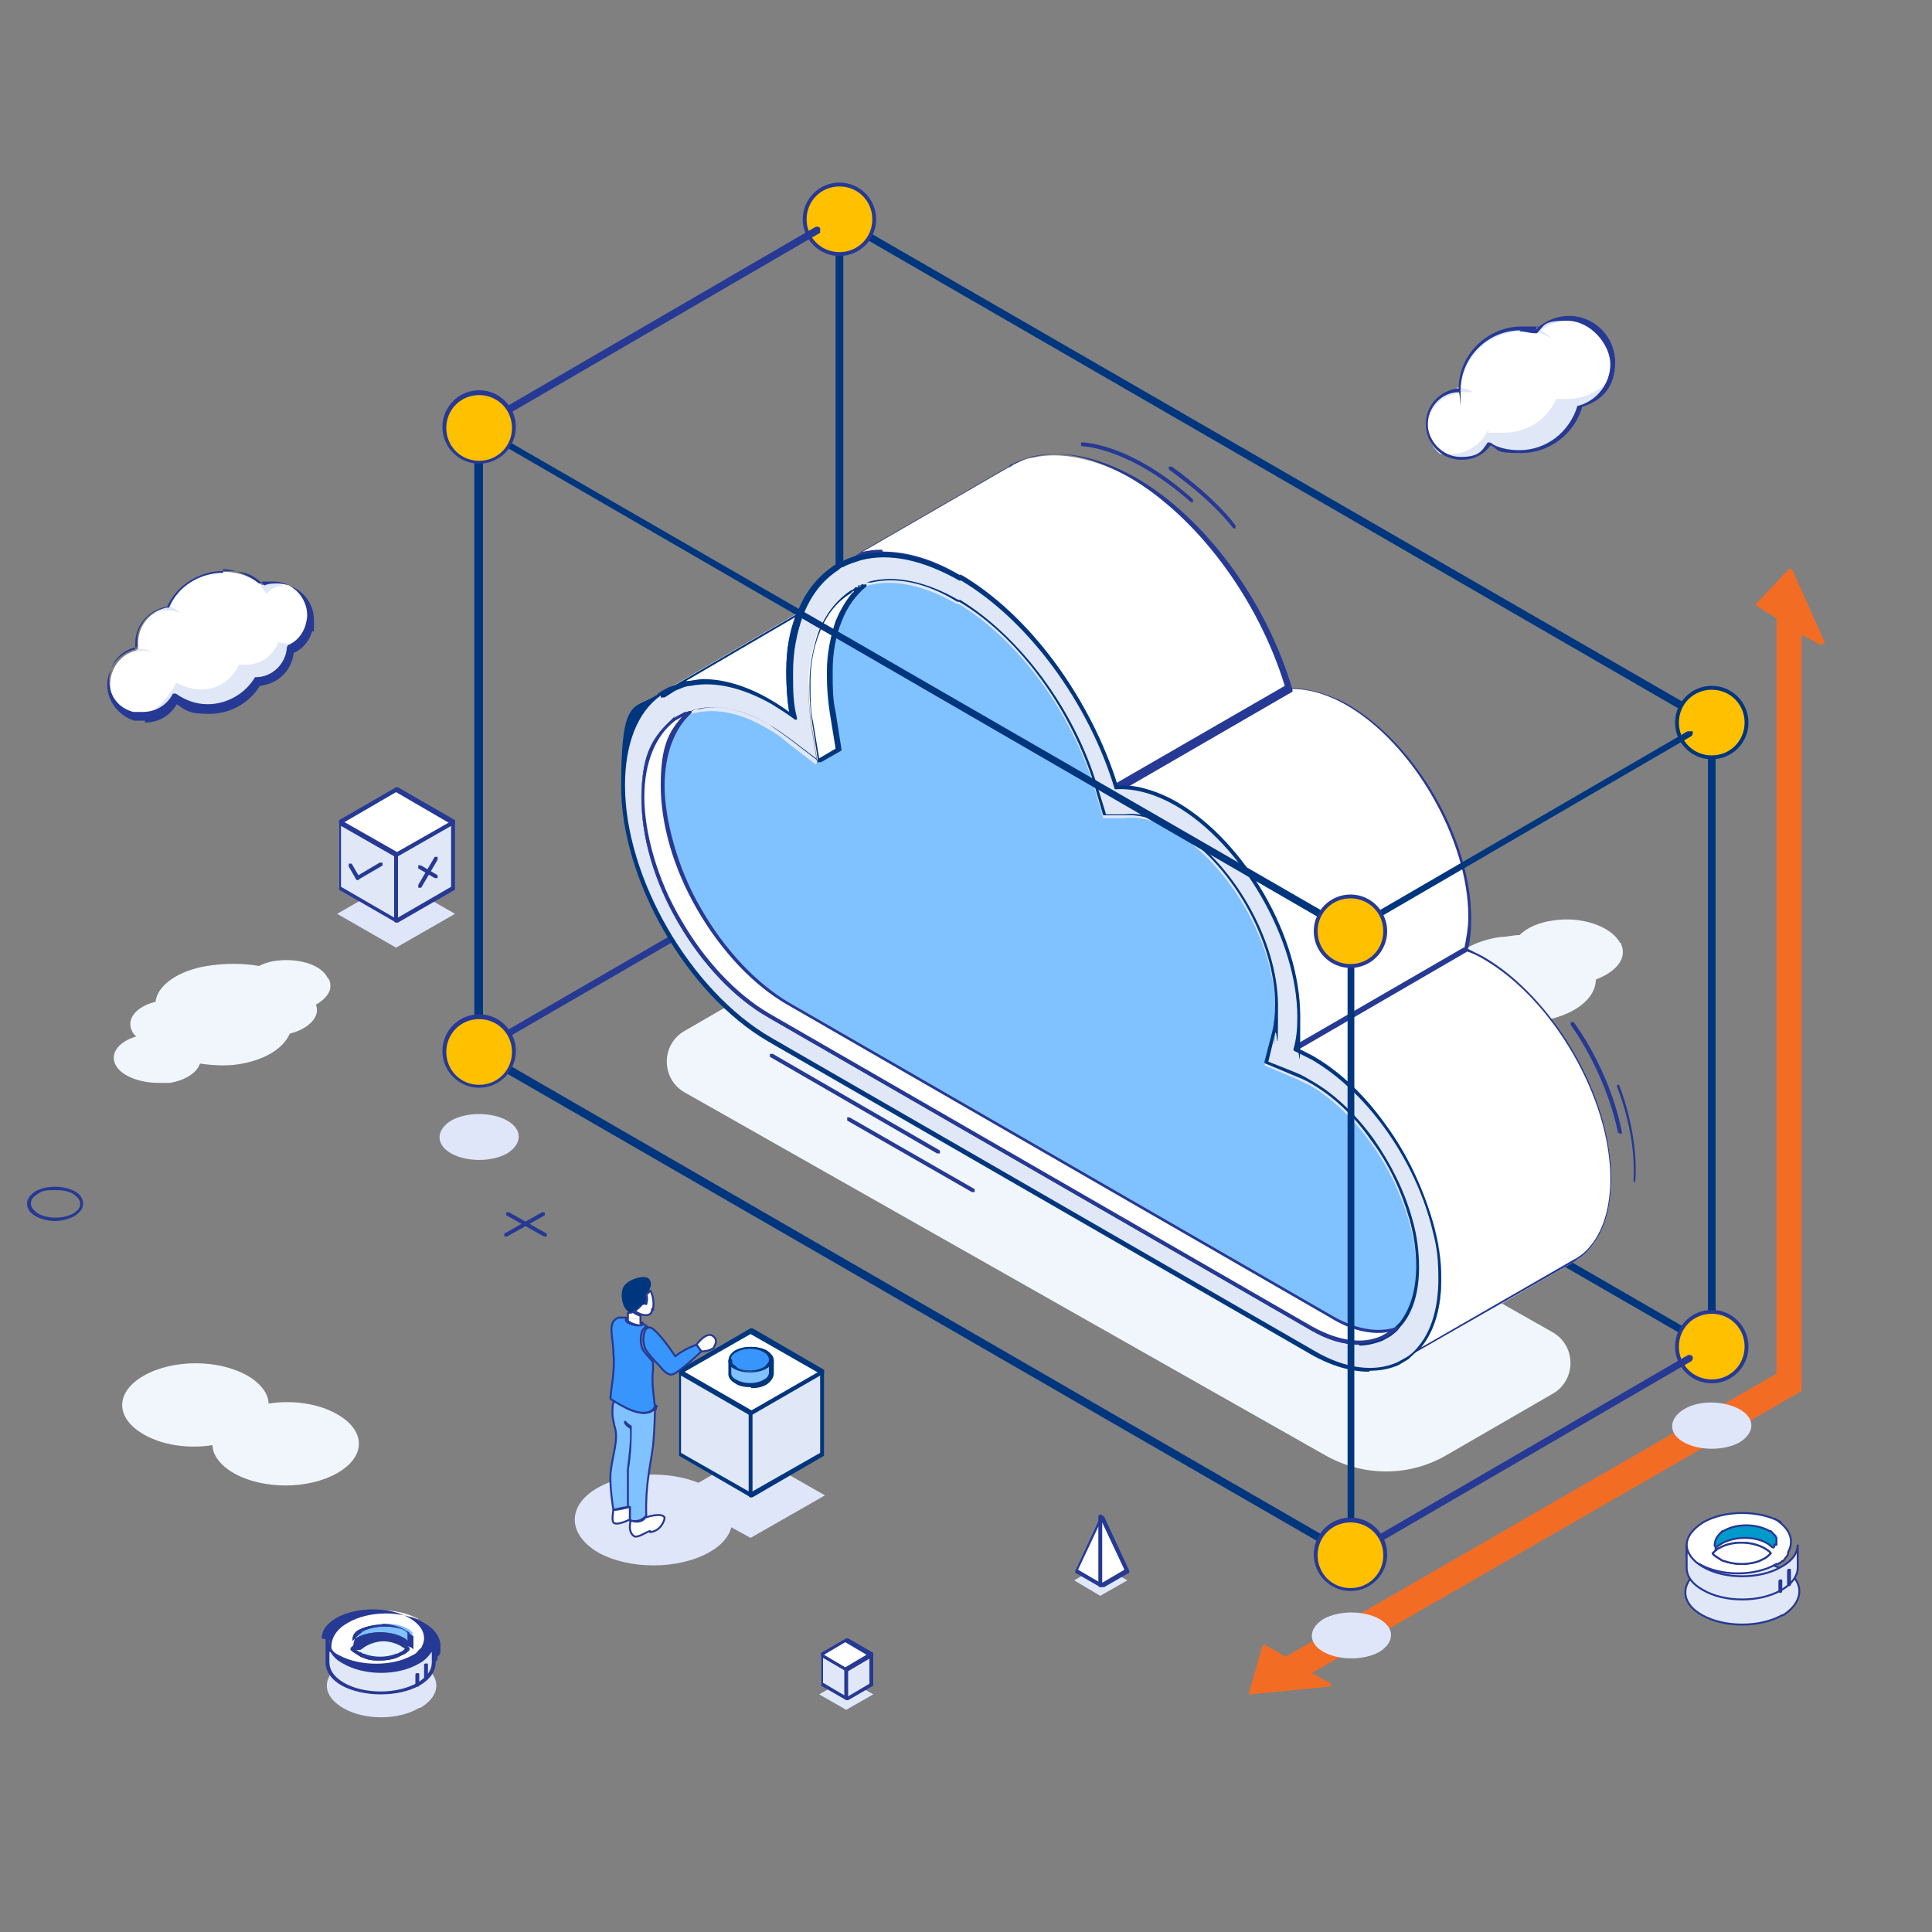 <?xml version="1.0" encoding="UTF-8"?>
<svg id="Layer_1" xmlns="http://www.w3.org/2000/svg" version="1.1" xmlns:xlink="http://www.w3.org/1999/xlink" viewBox="0 0 200 200">
  <rect x="0" y="0" width="200" height="200" fill="#808080" stroke="none"/>
  <!-- Generator: Adobe Illustrator 29.4.0, SVG Export Plug-In . SVG Version: 2.1.0 Build 152)  -->
  <defs>
    <style>
      .st0 {
        fill: #263994;
      }

      .st1, .st2 {
        fill: #80c1ff;
      }

      .st3 {
        fill: #00367e;
      }

      .st4, .st5, .st6, .st7, .st8, .st2, .st9 {
        stroke: #263994;
        stroke-width: .2px;
      }

      .st4, .st10, .st8 {
        fill: #fff;
      }

      .st4, .st6, .st2, .st9 {
        stroke-linecap: round;
        stroke-linejoin: round;
      }

      .st11, .st12, .st13, .st14 {
        isolation: isolate;
      }

      .st11, .st12, .st14 {
        mix-blend-mode: multiply;
      }

      .st11, .st15, .st7 {
        fill: #e0e7f7;
      }

      .st5 {
        fill: #0099cb;
      }

      .st5, .st7, .st8 {
        stroke-miterlimit: 10;
      }

      .st12 {
        fill: #f0f6fc;
      }

      .st16, .st9 {
        fill: none;
      }

      .st17 {
        fill: #e6f2ff;
      }

      .st18 {
        clip-path: url(#clippath-1);
      }

      .st6, .st19 {
        fill: #3795fc;
      }

      .st20 {
        fill: #f36c24;
      }

      .st21 {
        clip-path: url(#clippath-2);
      }

      .st22 {
        fill: #ffc000;
      }

      .st14 {
        fill: #e0e6f9;
      }

      .st23 {
        clip-path: url(#clippath);
      }
    </style>
    <clipPath id="clippath">
      <path class="st16" d="M66.5,136.9v.2c0,.3-1.4-.1-1.5-.4v-.3c0-.2,0-.3,0-.5.2,0,.4,0,.5-.1,0,0,.4.3.8.4v.8h0Z"/>
    </clipPath>
    <clipPath id="clippath-1">
      <path class="st16" d="M67.5,135.5c0,.7-.6.7-1,.6-.4-.1-.8-.4-.8-.4,0,0,.3-.2.4-.3.2-.2.3-.3.4-.4.2-.1.4,0,.4,0,0,0,.2-.6,0-1,0,0,.2-.1.4-.4,0,0,.5.6.3,2h-.1Z"/>
    </clipPath>
    <clipPath id="clippath-2">
      <path class="st16" d="M73.9,139.5c-.4.4-1.3.4-1.3.4l-.5-.7s1-1.4,1.7-.9,0,1.2.1,1.2Z"/>
    </clipPath>
  </defs>
  <g class="st13">
    <g id="Layer_3">
      <path class="st20" d="M188.9,66.5l-3.4-7.6h-.1c0,0-.1,0-.2,0l-3.4,3.6v.2h0c0,0,2.1,1.3,2.1,1.3v78.2l-50.8,29.3-2.1-1.2h-.3c0,.1-1.4,4.9-1.4,4.9v.2h.1c.1,0,0,0,0,0l8.2-.8s.1,0,.2-.1v-.2l-2-1.1,50.7-29.2v-.2h0v-78.1l2,1.1h.1v-.2h.3Z"/>
      <path class="st14" d="M52.5,119.4c-1.6.9-4.2.9-5.8,0s-1.6-2.4,0-3.4c1.6-.9,4.2-.9,5.8,0s1.6,2.4,0,3.4Z"/>
      <path class="st14" d="M142.8,171c-1.6.9-4.2.9-5.8,0s-1.6-2.4,0-3.4c1.6-.9,4.2-.9,5.8,0s1.6,2.4,0,3.4Z"/>
      <path class="st14" d="M180.1,149.3c-1.6.9-4.2.9-5.8,0s-1.6-2.4,0-3.4,4.2-.9,5.8,0,1.6,2.4,0,3.4Z"/>
      <path class="st12" d="M137.1,150.6l-66.2-37.5c-2.5-1.4-2.5-5,0-6.4l10.9-6.3c3.9-2.3,8.7-2.3,12.7,0l66.2,37.5c2.5,1.4,2.5,5,0,6.4l-10.9,6.3c-3.9,2.3-8.7,2.3-12.7,0h0Z"/>
      <path class="st3" d="M177.2,139.8h-.2l-90.3-52.1c0,0-.2-.2-.2-.3V22.7c0-.1,0-.3.2-.3h.4l90.3,52.1c.1,0,.2.2.2.3v64.6c0,.1,0,.3-.2.3h-.2ZM87.3,87.1l89.5,51.7v-63.7L87.3,23.4v63.7Z"/>
      <g>
        <circle class="st22" cx="86.9" cy="22.7" r="3.6"/>
        <path class="st0" d="M86.9,26.5c-2.1,0-3.8-1.7-3.8-3.8s1.7-3.8,3.8-3.8,3.8,1.7,3.8,3.8-1.7,3.8-3.8,3.8ZM86.9,19.3c-1.9,0-3.4,1.5-3.4,3.4s1.5,3.4,3.4,3.4,3.4-1.5,3.4-3.4-1.5-3.4-3.4-3.4Z"/>
      </g>
      <path class="st0" d="M49.6,109.2c0,0-.3,0-.3-.2,0-.2,0-.4,0-.5l37.3-21.6c.2,0,.4,0,.5,0,0,.2,0,.4,0,.5l-37.3,21.6h-.2Z"/>
      <path class="st12" d="M34,101.3c.2.3.2.6.2.8,0,.7-.6,1.4-1.5,1.9.5,1.2-.7,2.5-2.7,3-.6,1.4-2.3,2.6-4.9,3.1-1.5.3-3,.2-4.4,0-.3.9-1.4,1.7-3.1,2-.4,0-.8,0-1.2,0-1.9,0-3.8-.7-4.4-1.8-.7-1.2.3-2.5,2.1-3-.2-.2-.3-.3-.4-.5-.7-1.3.4-2.6,2.4-3.1.2-1.7,2.3-3.2,5.3-3.7,1.9-.3,3.8-.3,5.4,0,.4-.2.9-.4,1.5-.5,2.4-.4,4.9.3,5.6,1.7h0Z"/>
      <g>
        <path class="st10" d="M32.3,64c0-2-1.6-3.6-3.6-3.6s-.9,0-1.4.3c-1.1-.9-2.5-1.5-4.1-1.5-2.6,0-4.8,1.5-5.7,3.7-1.8.2-3.2,1.8-3.2,3.6s0,.5,0,.8c-1.7.3-2.9,1.8-2.9,3.6s1.6,3.6,3.6,3.6,2.6-.8,3.2-2c1,.7,2.1,1.1,3.4,1.1,2.2,0,4.1-1.2,5.1-2.9,1.8,0,3.2-1.5,3.4-3.3,1.3-.6,2.1-1.8,2.1-3.3h0Z"/>
        <path class="st15" d="M13.9,67.5s.9-.3,1.9,0c0,0-.7-.4-1.6-.3,0,0-.3.4-.3.4Z"/>
        <path class="st15" d="M16.2,63.4c.6-.3,2-.3,2.6.2,0,0-.4-.5-1.3-.9,0,0-1.3.7-1.3.7Z"/>
        <path class="st15" d="M27,60.7c.2.2.4.5.6.8.4-.6,1.1-.9,1.7-.8-.2-.2-.5-.3-.8-.3s-.6,0-.8,0c-.2,0-.4.2-.7.2Z"/>
        <path class="st15" d="M32.1,65.2c-.3,1-1,1.7-1.9,2.1-.2,1.8-1.6,3.2-3.4,3.3-1,1.7-2.9,2.9-5.1,2.9s-2.5-.4-3.4-1.1c-.6,1.2-1.8,2-3.2,2s-.7,0-1,0c.7-.3,1.4-.6,2.2-1.2,1-.9,1.6-1.8,1.9-2.5.2,0,2.3,1.3,4.4.3,1.3-.6,2-1.8,2.1-2.2.3,0,1.6.2,2.8-.6.8-.6,1.2-1.4,1.3-1.7.3,0,1.1.3,2,0,.8-.3,1.3-.9,1.4-1.2h0Z"/>
        <path class="st0" d="M15,74.6c-.4,0-.7,0-1.1,0-1.6-.5-2.8-2-2.8-3.7s1.2-3.3,2.9-3.7v-.6c0-1.9,1.4-3.5,3.3-3.8,1-2.2,3.3-3.7,5.9-3.7s3,.5,4.2,1.5c.4-.2.9-.2,1.3-.2,2.1,0,3.8,1.7,3.8,3.8s0,.8-.2,1.2c-.3,1-1,1.8-1.9,2.2-.2,1.8-1.6,3.2-3.5,3.4-1.1,1.8-3.1,2.9-5.2,2.9s-2.4-.3-3.4-1c-.7,1.2-1.9,1.9-3.3,1.9h0ZM23.1,59.3c-2.4,0-4.7,1.4-5.6,3.6,0,0,0,0-.2,0-1.7.2-3.1,1.7-3.1,3.4s0,.5,0,.7h0q0,0-.1,0c-1.6.3-2.8,1.7-2.8,3.4s1,2.9,2.5,3.3c.3,0,.6,0,1,0,1.3,0,2.5-.7,3.1-1.9h.3c1,.7,2.1,1.1,3.3,1.1,2,0,3.9-1.1,4.9-2.8h.1c1.7,0,3.1-1.4,3.2-3.1,0,0,0,0,.1-.2.9-.4,1.5-1.1,1.8-2,.1-.4.2-.7.2-1.1,0-1.9-1.6-3.5-3.5-3.5s-.9,0-1.3.2h-.2c-1.1-.9-2.5-1.5-4-1.5h.3Z"/>
      </g>
      <g>
        <path class="st14" d="M43.4,176.8c-2.2,1.3-5.7,1.3-7.9,0-1.7-1-2.1-2.4-1.2-3.6.3-.4.7-.7,1.2-1h.2c.6-.3,1.3-.6,2.1-.7,1,.4,2.4.4,3.4,0,.8.1,1.5.4,2.1.7h.2c.3.1.5.3.7.5s.4.3.5.5c.9,1.2.5,2.6-1.2,3.6h0Z"/>
        <g>
          <path class="st10" d="M43.3,167.6c-2.1-1.2-5.6-1.2-7.7,0-1.1.6-1.6,1.4-1.6,2.2h0v.2h0v.2h0v.2h0v.2c.2.3.5.6.9.9,0,0,0,0,.2.1h0c2.1,1.2,5.5,1.2,7.6,0h0s0,0,.2-.1c0,0,.2-.1.3-.2h0c.2-.3.4-.5.5-.7h0c.2-.4.3-.8.3-1.1h0c0-.8-.5-1.6-1.6-2.2l.8.3ZM37.7,171.4c-.2,0-.4-.2-.6-.3-.3-.1-.5-.3-.6-.5.2-.2.4-.3.6-.5,1.2-.7,3.3-.7,4.5,0,.3.1.5.3.6.5,0,.2-.4.3-.6.5-.2,0-.4.2-.6.3-1,.4-2.4.4-3.4,0h0Z"/>
          <path class="st0" d="M39.4,173.2c-1.4,0-2.8-.3-3.9-.9h0s0,0-.2-.1c-.4-.3-.7-.6-1-.9h0v-.4h0v-.2h0v-.2h0c0-1,.6-1.9,1.7-2.5,2.2-1.3,5.7-1.3,7.9,0h0c1.1.6,1.7,1.5,1.7,2.4s0,.8-.3,1.1c0,0,0,.1,0,.2,0,.2-.3.4-.5.6h0c0,.1-.2.3-.3.3,0,0,0,0-.2.1h0c-1.1.6-2.5.9-3.9.9l-.8-.4ZM34.1,169.8h0v.2h0v.3h0v.2c.2.3.5.6.9.8,0,0,0,0,.2.1h0c2.1,1.1,5.4,1.1,7.4,0h0s0,0,.2-.1c0,0,.2-.1.3-.2h0c.2-.2.3-.4.5-.5h0c.2-.4.3-.7.3-1,0-.8-.5-1.5-1.5-2.1h0c-2.1-1.2-5.5-1.2-7.6,0-1,.6-1.5,1.3-1.5,2.1h0l.8.2ZM39.4,171.9c-.6,0-1.2,0-1.8-.3h0c-.2,0-.4-.2-.6-.3-.3-.2-.5-.3-.7-.5v-.2c.2-.2.4-.4.7-.5,1.3-.7,3.4-.7,4.7,0,.3.2.5.3.7.5v.2c-.2.2-.4.4-.7.5-.2.1-.4.2-.6.3-.5.2-1.2.3-1.8.3h0ZM37.8,171.2c1,.4,2.3.4,3.3,0,.2,0,.4-.2.5-.2.2-.1.3-.2.4-.3,0-.1-.3-.2-.4-.3-1.2-.7-3.1-.7-4.3,0-.2,0-.3.2-.4.3,0,.1.3.2.4.3.2,0,.3.2.5.2h0Z"/>
        </g>
        <g>
          <path class="st15" d="M44.9,169.8c0,.8-.5,1.6-1.6,2.2-2.1,1.2-5.6,1.2-7.7,0-1.1-.6-1.6-1.4-1.6-2.2h0v2.3c0,.8.5,1.6,1.6,2.2,2.1,1.2,5.6,1.2,7.7,0,1.1-.6,1.6-1.4,1.6-2.2v-2.3h0Z"/>
          <path class="st0" d="M39.4,175.4c-1.4,0-2.9-.3-4-.9-1.1-.6-1.7-1.5-1.7-2.4v-2.3c0-.1,0-.2.2-.2s.2,0,.2.2c0,.8.5,1.5,1.5,2.1,2.1,1.2,5.5,1.2,7.6,0,1-.6,1.5-1.3,1.5-2.1s0-.2.2-.2.2,0,.2.2v2.3c0,.9-.6,1.8-1.7,2.4-1.1.6-2.5.9-4,.9ZM34.1,171v1.1c0,.8.5,1.5,1.5,2.1,2.1,1.2,5.5,1.2,7.6,0,1-.6,1.5-1.3,1.5-2.1v-1.1c-.3.4-.7.9-1.3,1.2-2.2,1.3-5.7,1.3-7.9,0-.6-.3-1-.7-1.3-1.2h0Z"/>
        </g>
        <path class="st0" d="M44.1,173.9c0,0-.2,0-.2-.2v-1.3c0-.1,0-.2.2-.2s.2,0,.2.2v1.3c0,.1,0,.2-.2.2Z"/>
        <path class="st0" d="M43.2,174.6c0,0-.2,0-.2-.2v-1c0-.1,0-.2.2-.2s.2,0,.2.2v1c0,.1,0,.2-.2.2Z"/>
        <g>
          <g>
            <path class="st1" d="M42.6,169.8h0v.3h0c-.2,0-.4-.2-.6-.4-1.3-.7-3.3-.7-4.5,0-.3.1-.5.3-.6.5h0v-.3h0c0-.5.2-.9.6-1.2,0,0,0,0,.2-.1h0c1.2-.7,3.3-.7,4.5,0h0s0,0,.2.1c0,0,.2.2.3.3,0,0,0,.1,0,.2v.6h-.4Z"/>
            <path class="st0" d="M36.6,170.8h0c0-.1,0-.2,0-.3h0v-.2h0c0-.4.2-.9.7-1.2,0,0,0-.1.2-.2h0c1.3-.7,3.4-.7,4.7,0h0s.2.1.2.2c0,.1.3.2.4.3,0,0,0,.1,0,.2,0,0,0,.1,0,.2,0,.2,0,.3,0,.5s0,0,0,0h0v.2h0s0,.1,0,.2h0q0,.1,0,.1h0c0-.2-.3-.3-.6-.4-1.2-.7-3.1-.7-4.3,0-.2.1-.4.3-.6.4h-.7ZM39.4,168.2c-.8,0-1.6.2-2.2.5h0s0,0-.2.1c-.4.3-.5.6-.5.9h0v.2c0-.1.3-.3.5-.4,1.3-.7,3.4-.7,4.7,0,.2.1.4.2.5.4h0v-.2h0v-.6h0c0-.2-.2-.3-.3-.4,0,0,0,0-.2-.1h0c-.6-.3-1.4-.5-2.2-.5h.2Z"/>
          </g>
          <g>
            <path class="st17" d="M42.3,170.7c0,.2-.4.3-.6.5-.2,0-.4.2-.6.3-1,.4-2.4.4-3.4,0-.2,0-.4-.2-.6-.3-.3-.1-.5-.3-.6-.5.2-.2.4-.3.6-.5,1.2-.7,3.3-.7,4.5,0,.3.1.5.3.6.5h0Z"/>
            <path class="st0" d="M39.4,171.9c-.6,0-1.2,0-1.8-.3-.2,0-.4-.2-.6-.3-.3-.2-.5-.3-.7-.5v-.2c.2-.2.4-.4.7-.5,1.3-.7,3.4-.7,4.7,0,.3.2.5.3.7.5v.2c-.2.2-.4.4-.7.5-.2.1-.4.2-.6.3-.5.2-1.2.3-1.8.3h0ZM36.8,170.7c0,.1.3.2.4.3.2,0,.3.2.5.2,1,.4,2.3.4,3.3,0,.2,0,.4-.2.5-.2.2-.1.3-.2.4-.3,0-.1-.3-.2-.4-.3-1.2-.7-3.1-.7-4.3,0-.2,0-.3.2-.4.3Z"/>
          </g>
          <path class="st0" d="M36.6,170.8h0c0-.1,0-.2,0-.3h0v-.2h0c0-.4.2-.9.7-1.2,0,0,.2-.1.2-.2h0c1.3-.7,3.4-.7,4.7,0h0s.2.1.2.2c0,.1.3.2.4.3,0,0,0,.1,0,.2v.2c0,.2,0,.3,0,.5s0,0,0,0h0v.2h0s0,.1,0,.2h0q0,.1,0,.1h0c0-.2-.3-.3-.6-.4-1.2-.7-3.1-.7-4.3,0-.2.1-.4.3-.6.4h-.6ZM39.4,168.2c-.8,0-1.6.2-2.2.5h0s0,0-.2.1c-.4.3-.5.6-.5.9h0v.2c0-.1.3-.3.5-.4,1.3-.7,3.4-.7,4.7,0,.2.1.4.2.5.4h0v-.2h0v-.4h0q0-.1,0-.2c0-.1-.2-.2-.3-.3,0,0,0,0-.2-.1h0c-.6-.3-1.4-.5-2.2-.5h.2Z"/>
        </g>
      </g>
      <path class="st12" d="M34.9,146.4c-1.9-1.1-4.6-1.5-7.1-1.1,0-1-.8-2.1-2.2-2.9-3-1.7-7.7-1.7-10.7,0-3,1.7-3,4.4,0,6.1,1.9,1.1,4.6,1.5,7.1,1.1,0,1,.8,2.1,2.2,2.9,3,1.7,7.7,1.7,10.7,0s3-4.4,0-6.1Z"/>
      <g>
        <polygon class="st14" points="41 98.1 34.9 94.6 41 91.1 47.1 94.6 41 98.1"/>
        <g>
          <polygon class="st10" points="41 88.5 35.1 85.2 41 81.8 46.9 85.2 41 88.5"/>
          <path class="st0" d="M41,88.7h0l-5.9-3.4v-.4l5.9-3.4h.2l5.9,3.4v.4l-5.9,3.4h-.2ZM35.5,85.2l5.5,3.2,5.5-3.2-5.5-3.2-5.5,3.2Z"/>
        </g>
        <g>
          <polygon class="st15" points="41 88.5 35.1 85.2 35.1 91.9 41 95.3 46.9 91.9 46.9 85.2 41 88.5"/>
          <path class="st0" d="M41,95.5h0l-5.9-3.4v-7.2h.2l5.8,3.3,5.8-3.3h.2v7.2l-5.9,3.4h-.2ZM35.3,91.8l5.7,3.3,5.7-3.3v-6.3l-5.6,3.2h-.2l-5.6-3.2s0,6.3,0,6.3Z"/>
        </g>
        <path class="st0" d="M37.1,91.1h-.2l-.8-1.4v-.3h.3l.7,1.2,2.2-1.3h.3v.3l-2.4,1.4h0Z"/>
        <g>
          <path class="st0" d="M45,90.9h0l-1.7-1s0-.2,0-.3.2,0,.3,0l1.7,1s0,.2,0,.3h-.3Z"/>
          <path class="st0" d="M43.3,91.9h0s0-.2,0-.3l1.7-2.9s.2,0,.3,0c0,0,0,.2,0,.3l-1.7,2.9h-.3Z"/>
        </g>
        <path class="st0" d="M41,95.5c0,0-.2,0-.2-.2v-6.8c0,0,0-.2.2-.2s.2,0,.2.2v6.8c0,0,0,.2-.2.2Z"/>
      </g>
      <g>
        <path class="st14" d="M85.4,154.8l-7.7-4.4-5.4,3.1c-3.2-1.3-7.6-1.1-10.4.5-3.2,1.8-3.2,4.8,0,6.7,3.2,1.8,8.3,1.8,11.5,0,1.3-.7,2.1-1.7,2.3-2.6l2,1.1,7.7-4.4h0Z"/>
        <g>
          <g>
            <polygon class="st10" points="77.7 146.3 70.4 142.1 77.7 137.8 85.1 142.1 77.7 146.3"/>
            <path class="st3" d="M77.7,146.5h0l-7.4-4.3v-.4l7.4-4.3h.2l7.4,4.3v.4l-7.4,4.3h-.2ZM70.7,142.1l7,4,7-4-7-4-7,4Z"/>
          </g>
          <g>
            <polygon class="st15" points="77.7 146.3 70.4 142.1 70.4 150.5 77.7 154.8 85.1 150.5 85.1 142.1 77.7 146.3"/>
            <path class="st3" d="M77.7,155h0l-7.4-4.3v-8.9h.2l7.3,4.2,7.3-4.2h.2v8.9l-7.4,4.3h-.2ZM70.5,150.4l7.2,4.1,7.2-4.1v-8l-7.1,4.1h-.2l-7.1-4.1v8Z"/>
          </g>
          <g>
            <g>
              <path class="st19" d="M76.2,141.6c0,0-.2-.1-.3-.2-.2-.2-.3-.4-.4-.6h0c0-.4.2-.7.6-1,.9-.5,2.2-.5,3.1,0,.4.2.6.5.6.8h0c0,.4,0,.6-.4.8,0,0-.2.1-.3.2-.9.5-2.2.5-3.1,0h.2Z"/>
              <path class="st3" d="M77.7,142.2c-.6,0-1.2-.1-1.6-.4h0c0,0-.2-.1-.3-.2-.3-.2-.4-.5-.4-.7h0c0-.4.2-.8.7-1.1.9-.5,2.4-.5,3.3,0,.4.3.7.6.7,1v.2h0c0,.3-.2.5-.4.7,0,0-.2.1-.3.2-.5.3-1,.4-1.6.4h0ZM75.7,140.8c0,.2,0,.3.3.5,0,0,.2.1.2.2h0c.8.5,2.1.5,2.9,0,0,0,.2-.1.2-.2.2-.2.3-.3.3-.5h0c0-.4-.2-.6-.5-.8-.8-.5-2.1-.5-2.9,0-.4.2-.6.5-.5.8h0Z"/>
            </g>
            <g>
              <path class="st1" d="M76.2,143c-.4-.2-.6-.5-.6-.8h0v-1.4c0,.2,0,.4.4.6,0,0,.2.1.3.2.9.5,2.2.5,3.1,0,0,0,.2-.1.3-.2.2-.2.3-.4.4-.6v1.3h0c0,.3-.2.6-.6.9-.9.5-2.2.5-3.1,0h-.2Z"/>
              <path class="st3" d="M77.7,143.6c-.6,0-1.2-.1-1.6-.4-.4-.2-.7-.6-.7-.9h0v-1.4s0-.2.2-.2.2,0,.2.2,0,.4.3.5c0,0,.2.1.2.2.8.5,2.1.5,2.9,0,0,0,.2-.1.2-.2.2-.2.3-.3.3-.5,0,0,0-.2.2-.2,0,0,.2,0,.2.2v1.3h0c0,.4-.3.8-.7,1.1-.5.3-1,.4-1.6.4h0ZM75.7,142.2c0,.2.2.5.5.6h0c.8.5,2.1.5,2.9,0,.4-.2.5-.5.5-.7h0v-.6h0s-.2.1-.3.2c-.9.5-2.4.5-3.3,0,0,0-.2-.1-.3-.2h0s0,.7,0,.7Z"/>
            </g>
          </g>
          <path class="st3" d="M77.7,155c0,0-.2,0-.2-.2v-8.5c0-.1,0-.2.2-.2s.2,0,.2.2v8.5c0,.1,0,.2-.2.2Z"/>
        </g>
      </g>
      <g>
        <polygon class="st11" points="87.6 177 84.8 175.4 87.6 173.8 90.4 175.4 87.6 177"/>
        <g>
          <g>
            <polygon class="st15" points="87.6 175.9 85 174.4 85 171.3 87.6 172.9 87.6 175.9"/>
            <path class="st0" d="M87.6,176h0l-2.6-1.5v-3.4h.2l2.6,1.5v3.4h-.2ZM85.2,174.2l2.2,1.3v-2.6l-2.2-1.3v2.6Z"/>
          </g>
          <g>
            <polygon class="st10" points="87.6 172.9 85 171.3 87.6 169.8 90.2 171.3 87.6 172.9"/>
            <path class="st0" d="M87.6,173h0l-2.6-1.5v-.4l2.6-1.5h.2l2.6,1.5v.4l-2.6,1.5h-.2ZM85.3,171.3l2.2,1.3,2.2-1.3-2.2-1.3-2.2,1.3Z"/>
          </g>
          <g>
            <polygon class="st15" points="90.2 174.4 87.6 175.9 87.6 172.9 90.2 171.3 90.2 174.4"/>
            <path class="st0" d="M87.6,176h0v-3.4l2.6-1.5h.2v3.4l-2.6,1.5h-.2ZM87.8,173v2.6l2.2-1.3v-2.6l-2.2,1.3ZM90.2,174.4h0Z"/>
          </g>
        </g>
      </g>
      <g>
        <polygon class="st11" points="113.9 165.2 111.2 163.6 113.9 162 116.7 163.6 113.9 165.2"/>
        <g>
          <polygon class="st10" points="113.9 164.1 111.3 162.6 113.9 157 116.5 162.6 113.9 164.1"/>
          <path class="st0" d="M113.9,164.3h0l-2.6-1.5s0-.2,0-.2l2.6-5.6s0-.1.2-.1,0,0,.2.1l2.6,5.6v.2l-2.6,1.5h-.4ZM111.6,162.5l2.4,1.4,2.4-1.4-2.4-5.1-2.4,5.1Z"/>
        </g>
        <path class="st0" d="M113.9,164.3c0,0-.2,0-.2-.2v-7.1c0-.1,0-.2.2-.2s.2,0,.2.2v7.1c0,.1,0,.2-.2.2Z"/>
      </g>
      <g>
        <path class="st15" d="M167,37.5c0,.6-.1,1.2-.3,1.7-.5,1.4-1.7,2.4-3.1,2.8-.7,2.7-3.2,4.7-6.1,4.7s-2.3-.3-3.2-.9c-.6,1-1.7,1.6-3,1.6s-1.6-.3-2.2-.8h0c-.8-.6-1.3-1.6-1.3-2.8,0-1.9,1.5-3.4,3.4-3.5h0c0-3.5,2.8-6.4,6.4-6.4s1.1,0,1.6.2c.8-.8,2-1.3,3.3-1.3,2.6,0,4.6,2.1,4.6,4.6h0Z"/>
        <path class="st10" d="M167,37.5c0,.6-.1,1.2-.3,1.7-1.1,1.3-2.7,2.1-4.5,2.1s-.8,0-1.1,0c-.9,2.1-3,3.5-5.5,3.5s-1.1,0-1.6-.2c-.7,1.4-2.1,2.4-3.8,2.4s-.7,0-1.1,0h0c-.8-.6-1.3-1.6-1.3-2.8,0-1.9,1.5-3.4,3.4-3.5h0c0-3.5,2.8-6.4,6.4-6.4s1.1,0,1.6.2c.8-.8,2-1.3,3.3-1.3,2.6,0,4.6,2.1,4.6,4.6h0Z"/>
        <path class="st15" d="M158.4,34.3c.5,0,1.6.3,2.3.8,0,0-.4-.5-1.6-1.1l-.6.2h0Z"/>
        <path class="st15" d="M150.5,40.6c.5,0,1.7,0,2,0,0,0-.5-.4-1.6-.5l-.4.4Z"/>
        <path class="st0" d="M151.3,47.6c-2.1,0-3.7-1.7-3.7-3.7s1.5-3.5,3.4-3.7c0-3.5,3-6.4,6.5-6.4s1.1,0,1.6.2c.9-.8,2.1-1.3,3.3-1.3,2.7,0,4.8,2.2,4.8,4.8s-1.4,4-3.4,4.6c-.8,2.8-3.4,4.8-6.3,4.8s-2.2-.3-3.2-.8c-.7,1-1.8,1.5-3,1.5h0ZM157.4,34.2c-3.4,0-6.2,2.8-6.2,6.2s0,.2-.2.2c-1.8,0-3.2,1.6-3.2,3.3s1.5,3.4,3.4,3.4,2.2-.6,2.8-1.5c0,0,.2,0,.2,0,.9.6,2,.8,3.1.8,2.8,0,5.2-1.9,6-4.6,0,0,0,0,.1,0,1.9-.5,3.3-2.3,3.3-4.3s-2-4.5-4.5-4.5-2.3.5-3.1,1.3h-.2c-.5,0-1.1-.2-1.6-.2h0Z"/>
      </g>
      <path class="st12" d="M167.8,97.7c.7,1.5-.5,2.9-2.6,3.7,0,2-2.3,3.8-5.8,4.3-1.4.2-2.8.2-4.1,0-.4.8-1.5,1.4-3,1.6-2.3.4-4.7-.4-5.3-1.8-.6-1.3.7-2.6,2.8-3h0c-1.1-2.4,1.4-4.9,5.5-5.5.7,0,1.3-.2,2-.2.7-.7,1.9-1.3,3.4-1.5,3-.5,6.1.6,7,2.3h.1Z"/>
      <g>
        <path class="st0" d="M52.4,128h-.2v-.3l3.9-2.2h.3v.3l-3.9,2.2h0Z"/>
        <path class="st0" d="M56.3,128h0l-3.9-2.2s0-.2,0-.3c0,0,.2,0,.3,0l3.9,2.2s0,.2,0,.3h-.3Z"/>
      </g>
      <path class="st0" d="M5.7,126.4c-.7,0-1.5-.2-2-.5-.6-.3-.9-.8-.9-1.3s.3-.9.9-1.3c1.1-.6,2.9-.6,4,0,.6.3.9.8.9,1.3s-.3.9-.9,1.3h0c-.6.3-1.3.5-2,.5ZM5.7,123.2c-.7,0-1.3,0-1.8.4-.5.3-.7.6-.7,1s.3.7.7,1c1,.6,2.7.6,3.7,0,.5-.3.7-.6.7-1s-.3-.7-.7-1c-.5-.3-1.2-.4-1.8-.4h-.1ZM7.6,125.7h0Z"/>
      <path class="st0" d="M49.6,44.6c0,0-.3,0-.3-.2,0-.2,0-.4,0-.5l35.1-20.4c.2-.1.4,0,.5.1,0,.2,0,.4,0,.5l-35.1,20.4h-.2Z"/>
      <g>
        <circle class="st22" cx="177.1" cy="74.7" r="3.6" transform="translate(88.1 245.1) rotate(-85.3)"/>
        <path class="st3" d="M177.2,78.6c-2.1,0-3.8-1.7-3.8-3.8s1.7-3.8,3.8-3.8,3.8,1.7,3.8,3.8-1.7,3.8-3.8,3.8ZM177.2,71.4c-1.9,0-3.4,1.5-3.4,3.4s1.5,3.4,3.4,3.4,3.4-1.5,3.4-3.4-1.5-3.4-3.4-3.4Z"/>
      </g>
      <g>
        <circle class="st22" cx="177.2" cy="139.4" r="3.6"/>
        <path class="st0" d="M177.2,143.2c-2.1,0-3.8-1.7-3.8-3.8s1.7-3.8,3.8-3.8,3.8,1.7,3.8,3.8-1.7,3.8-3.8,3.8ZM177.2,136c-1.9,0-3.4,1.5-3.4,3.4s1.5,3.4,3.4,3.4,3.4-1.5,3.4-3.4-1.5-3.4-3.4-3.4Z"/>
      </g>
      <g>
        <circle class="st10" cx="86.9" cy="87.3" r="3.6"/>
        <path class="st0" d="M86.9,91.1c-2.1,0-3.8-1.7-3.8-3.8s1.7-3.8,3.8-3.8,3.8,1.7,3.8,3.8-1.7,3.8-3.8,3.8ZM86.9,83.9c-1.9,0-3.4,1.5-3.4,3.4s1.5,3.4,3.4,3.4,3.4-1.5,3.4-3.4-1.5-3.4-3.4-3.4Z"/>
      </g>
      <g>
        <g>
          <path class="st10" d="M81.6,69.8c0,1.4,0,2.9.4,4.3-.8-.6-1.6-1.1-2.4-1.6-3.2-1.8-6.1-2.4-8.5-1.9-.6,0-1.1.3-1.6.5l13.2-7.7c-.6,1.6-1,3.6-1.1,5.8v.5h0Z"/>
          <path class="st3" d="M82,74.4h0c-.8-.6-1.6-1.1-2.4-1.6-3-1.7-5.9-2.4-8.4-1.9-.5,0-1.1.3-1.6.5h-.2v-.2l13.2-7.7h.2v.2c-.6,1.7-1,3.6-1,5.7v.5c0,1.4,0,2.8.4,4.3v.2h0ZM72.8,70.3c2.1,0,4.5.7,6.9,2.1.7.4,1.3.8,2,1.3-.2-1.3-.3-2.6-.3-3.9s0-.4,0-.5c0-2,.3-3.8.9-5.4l-11.3,6.6c.6,0,1.2-.2,1.8-.2Z"/>
        </g>
        <path class="st0" d="M82.7,63.7h-.2v-.3l2.5-1.4h.3v.3l-2.5,1.4h-.1Z"/>
        <g>
          <path class="st10" d="M152.2,95c0,1.2-.1,2.4-.4,3.4l-17.8,10.3c.3-1,.4-2.1.4-3.4,0-8.1-5.7-18-12.7-22-2.2-1.3-4.3-1.8-6.2-1.7l17.8-10.3c1.8,0,3.9.4,6.2,1.7,7,4.1,12.7,13.9,12.7,22Z"/>
          <path class="st0" d="M134,108.8h-.1v-.2c.3-1,.4-2.1.4-3.3,0-8-5.7-17.9-12.6-21.9-2.1-1.2-4.2-1.8-6.1-1.7,0,0-.2,0-.2,0v-.2l17.8-10.3h0c1.9,0,4.1.5,6.3,1.7,7.1,4.1,12.8,14,12.8,22.2h0c0,1.2-.1,2.4-.4,3.4h0c0,0-17.8,10.4-17.8,10.4h-.1ZM116.2,81.3c1.7,0,3.6.6,5.5,1.7,7.1,4.1,12.8,14,12.8,22.2s-.1,2.1-.3,3l17.4-10.1c.2-1,.4-2.1.4-3.2,0-8-5.7-17.9-12.6-21.9-2.1-1.2-4.2-1.8-6-1.7l-17.2,9.9h0ZM152.2,95h0Z"/>
        </g>
        <g>
          <path class="st10" d="M133.3,71.2l-17.8,10.3c-2.6-8.8-8.8-17.4-16-21.7,0,0-.2,0-.2,0-3.9-2.2-7.4-2.9-10.3-2.1-.7.2-1.3.4-1.9.7l17.3-10c.2,0,.4-.2.5-.3h0c.6-.3,1.2-.6,1.9-.7,2.9-.7,6.5,0,10.3,2.1,7.3,4.2,13.6,13,16.2,21.9h0Z"/>
          <path class="st0" d="M115.5,81.7h0c-2.7-9.1-9-17.6-15.9-21.7,0,0-.2,0-.2,0-3.7-2.1-7.2-2.9-10.2-2.1-.6.2-1.3.4-1.8.7h-.2v-.3l17.3-10,.6-.3h0c.6-.3,1.2-.6,1.9-.7,3.1-.8,6.7,0,10.5,2.1,7.2,4.1,13.6,12.8,16.3,22v.2l-17.8,10.3h-.4ZM91.4,57.1c2.5,0,5.2.8,7.9,2.4,0,0,.2,0,.2,0,7,4.1,13.3,12.6,16,21.6l17.5-10.1c-2.8-9.1-9.1-17.5-16.1-21.6-3.7-2.1-7.2-2.9-10.2-2.1-.6.2-1.3.4-1.8.7h0c-.2,0-.4.2-.5.3l-15.4,8.9c.7-.2,1.5-.3,2.3-.3h0Z"/>
        </g>
        <g>
          <path class="st10" d="M69.5,71.2l-1.2.7c.4-.3.8-.5,1.2-.7Z"/>
          <path class="st0" d="M68.3,72.1h-.2v-.3c.4-.3.8-.5,1.2-.7h.2v.2l-1.2.7h0Z"/>
        </g>
        <g>
          <path class="st10" d="M145.6,140.6h0c-.3.2-.6.4-1,.6l1-.6Z"/>
          <path class="st0" d="M144.6,141.4s-.1,0-.2-.1v-.2l1-.6h.2v.2h0c-.3.2-.6.4-1,.6h0Z"/>
        </g>
        <g>
          <path class="st10" d="M166.8,122.1c0,3-.8,5.4-2.1,7-.4.5-.8.9-1.3,1.2h0c-.2.1-.4.2-.6.4l-17.3,10c.5-.3.9-.7,1.3-1.2,1.3-1.6,2.1-4,2.1-7s-.3-3.9-.8-5.9c-1.9-6.8-6.7-13.7-12.3-17-.6-.4-1.2-.6-1.8-.9l17.8-10.3c.6.2,1.2.5,1.8.9,7.3,4.2,13.2,14.4,13.2,22.8h0Z"/>
          <path class="st0" d="M145.6,140.8h-.2v-.3c.5-.3.9-.7,1.3-1.2,1.3-1.6,2-4,2-6.9s-.3-3.8-.8-5.8c-1.9-7-6.8-13.7-12.3-16.9l-1.8-.9s-.1,0-.1-.2v-.2l17.8-10.3h.2l1.8.9c7.3,4.2,13.3,14.5,13.3,23h0c0,3-.7,5.4-2.1,7.1-.4.5-.8.9-1.3,1.2h0c-.2.1-.4.3-.6.4l-17.3,9.9h0v.2ZM134.4,108.6c.5.2,1,.5,1.5.8,2.8,1.6,5.4,4.1,7.6,7.2,2.2,3,3.8,6.5,4.8,9.9.6,2.1.9,4,.9,5.9,0,3-.7,5.4-2.1,7.1h0l15.8-9.1c.2-.1.4-.2.5-.3h0c.5-.3.9-.7,1.3-1.2,1.3-1.6,2-4,2-6.9,0-8.3-5.9-18.5-13.1-22.7-.5-.3-1.1-.6-1.7-.8l-17.4,10.1h-.1Z"/>
        </g>
        <g>
          <g>
            <path class="st15" d="M148.1,126.5c-1.9-6.8-6.7-13.7-12.3-17-.6-.4-1.2-.6-1.8-.9.3-1,.4-2.1.4-3.4,0-8.1-5.7-18-12.7-22-2.2-1.3-4.3-1.8-6.2-1.7-2.6-8.8-8.8-17.4-16-21.7,0,0-.2,0-.2,0-3.9-2.2-7.4-2.9-10.3-2.1-.7.2-1.3.4-1.9.7h0c-.2,0-.4.2-.5.3-1.7,1.1-3,2.7-3.8,4.9-.6,1.6-1,3.6-1.1,5.8v.5c0,1.4,0,2.9.4,4.3-.8-.6-1.6-1.1-2.4-1.6-3.2-1.8-6.1-2.4-8.5-1.9-.6,0-1.1.3-1.6.5h0l-1.2.7c-2.4,1.7-3.8,5-3.8,9.4,0,9.7,6.8,21.4,15.2,26.2l56.2,32.4c3.4,2,6.5,2.3,8.8,1.2h0l1-.6c.5-.3.9-.7,1.3-1.2,1.3-1.6,2.1-4,2.1-7s-.3-3.9-.8-5.9l-.3.2ZM83.8,70.6h0c0-1.9.4-3.6.9-5.1.7-1.9,1.9-3.3,3.3-4.3h0c0,0,.3-.2.5-.3h0s0,0,.2,0c0,0,.2,0,.3,0,0,0,.2,0,.3,0h0c-1.1.9-2,2.2-2.6,3.8-.6,1.5-.9,3.2-.9,5.1h0v.5c0,1.2,0,2.5.3,3.8l.6,3.8-2.1,1.2-.6-3.8c-.2-1.3-.3-2.6-.3-3.8s0-.3,0-.5h0Z"/>
            <path class="st3" d="M141.7,142c-1.8,0-3.9-.6-6-1.8l-56.2-32.4c-8.4-4.9-15.2-16.7-15.2-26.4s1.4-7.8,3.9-9.6h0l1.2-.7h0c.5-.2,1.1-.4,1.6-.5,2.6-.5,5.6,0,8.7,1.9.7.4,1.3.8,2,1.3-.2-1.3-.3-2.6-.3-3.9s0-.4,0-.5c0-2.2.4-4.2,1.1-5.9.8-2.2,2.2-3.9,3.9-5l.6-.3h0c.6-.3,1.2-.6,1.9-.7,3.1-.8,6.7,0,10.5,2.1,0,0,.2,0,.2,0,7,4.2,13.3,12.7,16.1,21.7,1.9,0,4,.5,6.1,1.7,7.1,4.1,12.8,14,12.8,22.2s-.1,2.3-.4,3.3c.6.2,1.1.5,1.7.8,2.8,1.6,5.4,4.1,7.6,7.2,2.2,3,3.8,6.5,4.8,9.9h0c.6,2.1.9,4,.9,5.9,0,3-.7,5.4-2.1,7.1-.4.5-.9.9-1.3,1.3h0l-1,.6h0c-.9.4-1.9.6-3,.6h0ZM68.4,72c-2.4,1.7-3.7,5-3.7,9.3,0,9.6,6.8,21.3,15.1,26.1l56.2,32.4c3.2,1.9,6.3,2.3,8.7,1.2l.9-.5c.5-.3.9-.7,1.3-1.2,1.3-1.6,2-4,2-6.9s-.3-3.8-.8-5.8h0c-1.9-7-6.8-13.7-12.3-16.9l-1.8-.9s-.1,0-.1-.2c.3-1,.4-2.1.4-3.3,0-8-5.7-17.9-12.6-21.9-2.1-1.2-4.2-1.8-6.1-1.7,0,0-.2,0-.2,0-2.7-9-9-17.5-15.9-21.6,0,0-.2,0-.2,0-3.7-2.1-7.2-2.9-10.2-2.1-.6.2-1.3.4-1.8.7h0c-.2,0-.4.2-.5.3-1.7,1.1-2.9,2.7-3.7,4.8-.6,1.7-1,3.6-1,5.7v.5c0,1.4,0,2.8.4,4.3v.2h-.2c-.8-.6-1.6-1.1-2.4-1.6-3-1.7-5.9-2.4-8.4-1.9-.5,0-1.1.3-1.6.5h0l-1.1.7h-.4ZM145.6,140.6h0ZM84.7,78.9h0c0,0-.6-3.9-.6-3.9-.2-1.3-.3-2.6-.3-3.8s0-.3,0-.5h0c0-1.9.4-3.7.9-5.2.7-1.9,1.9-3.4,3.4-4.4.2,0,.3-.2.5-.3h0s0,0,.2,0c0,0,.2,0,.3,0,0,0,.2,0,.3,0h.2v.2c-1.1.9-2,2.1-2.6,3.7-.6,1.5-.9,3.2-.9,5h0v.5c0,1.2,0,2.5.3,3.8l.6,3.8v.2l-2.1,1.2h-.1ZM88.4,61.2s-.2,0-.3.2c-1.5.9-2.6,2.3-3.3,4.2-.6,1.5-.9,3.2-.9,5h0v.5c0,1.2,0,2.5.3,3.8l.6,3.6,1.7-1-.6-3.7c-.2-1.3-.3-2.6-.3-3.8s0-.3,0-.5c0-1.9.4-3.7.9-5.2.5-1.2,1.1-2.2,1.8-3h.1ZM83.8,70.6h0Z"/>
          </g>
          <g>
            <path class="st1" d="M88.7,60.8c0,0,.2,0,.3,0,0,0-.2,0-.3,0Z"/>
            <path class="st0" d="M88.7,61s0,0-.2,0v-.2c0,0,.2,0,.3,0h.2v.2c0,0-.2,0-.3,0h0Z"/>
          </g>
          <g>
            <path class="st1" d="M89,60.6c0,0,.2,0,.3,0,0,0-.2,0-.3,0Z"/>
            <path class="st0" d="M89,60.8s0,0-.2,0v-.2c0,0,.2,0,.3,0h0s.2,0,.2,0c0,0,0,.2,0,.2s-.2,0-.3,0h0Z"/>
          </g>
          <g>
            <path class="st1" d="M146.8,131.1c0,2.5-.6,4.5-1.8,5.9-.2.2-.3.4-.5.6-.2.2-.4.3-.5.4l-.9.5c-2,.9-4.6.6-7.4-1l-56.2-32.4c-3.5-2-6.8-5.5-9.2-9.7-2.5-4.3-3.8-8.8-3.8-12.8s.9-5.8,2.5-7.4.5-.4.7-.6l1.1-.6h.4c.3,0,.5-.2.8-.2,2.2-.5,4.7,0,7.4,1.6.7.4,1.4.8,2,1.4l3,2.3,2.1-1.2-.6-3.8c-.2-1.3-.3-2.6-.3-3.8s0-.3,0-.5h0c0-1.9.4-3.6.9-5.1.6-1.6,1.5-2.8,2.6-3.8.3,0,.5-.2.8-.3,2.6-.7,5.8,0,9.1,1.9h0s0,0,.2,0h0c6.2,3.7,11.7,11.2,14.1,19.1l.9,3.1h2.1c1.6-.2,3.3.2,5.1,1.3,5.8,3.4,10.6,11.6,10.6,18.4s-.1,2-.3,2.8l-.8,3.1,3.1,1.3c.5.2,1,.5,1.5.7,2.3,1.3,4.5,3.4,6.4,6,1.8,2.5,3.2,5.4,4,8.3.5,1.7.7,3.4.7,4.9l.2-.5Z"/>
            <path class="st3" d="M140.7,139.2c-1.6,0-3.3-.5-5-1.5l-56.2-32.4c-3.5-2-6.8-5.5-9.3-9.8s-3.8-8.9-3.8-12.9.9-5.9,2.6-7.6.5-.5.8-.7h0l1.1-.6h.4c.2,0,.5-.3.8-.3,2.2-.5,4.8,0,7.5,1.6.7.4,1.4.9,2.1,1.4l2.9,2.2,1.9-1.1-.6-3.7c-.2-1.3-.3-2.6-.3-3.8s0-.3,0-.5c0-1.9.4-3.7.9-5.2.6-1.6,1.5-2.9,2.7-3.8h0c.3,0,.6-.2.8-.3,2.7-.7,5.9,0,9.2,1.9h.2c6.2,3.8,11.8,11.3,14.2,19.3l.9,2.9h1.9c1.6-.2,3.4.3,5.2,1.3,5.9,3.4,10.7,11.7,10.7,18.5s-.1,2-.3,2.9l-.7,2.9,3,1.2c.5.2,1,.5,1.5.8,2.3,1.3,4.5,3.4,6.4,6,1.8,2.6,3.2,5.4,4,8.3.5,1.7.7,3.4.7,5h0c0,2.5-.6,4.6-1.8,6-.2.2-.3.4-.5.6-.2.2-.4.3-.6.5h0l-.9.5h0c-.8.3-1.6.5-2.5.5h.1ZM69.9,74.6c-.3.2-.5.4-.7.6-1.6,1.6-2.5,4.1-2.5,7.3s1.3,8.5,3.8,12.7c2.4,4.2,5.7,7.7,9.1,9.7l56.2,32.4c2.7,1.5,5.2,1.9,7.2,1l.9-.5c.2-.1.3-.3.5-.4l.5-.5c1.1-1.4,1.7-3.4,1.7-5.8h0c0-1.5-.2-3.2-.7-4.9-.8-2.8-2.1-5.7-4-8.2-1.8-2.6-4-4.6-6.3-5.9-.5-.3-1-.5-1.5-.7l-3.1-1.3s-.1,0-.1-.2l.8-3.1c.2-.8.3-1.8.3-2.8,0-6.7-4.7-14.9-10.5-18.2-1.8-1-3.5-1.5-5-1.4h-2.1c0,0-.2,0-.2,0l-.9-3.1c-2.4-7.9-7.9-15.4-14-19h-.2c-3.2-2-6.3-2.6-8.9-2-.2,0-.5,0-.8.2-1.1.9-2,2.1-2.5,3.7-.6,1.5-.9,3.2-.9,5h0v.5c0,1.2,0,2.5.3,3.8l.6,3.8v.2l-2.1,1.2h-.2l-3-2.3c-.7-.5-1.4-1-2-1.4-2.6-1.5-5.1-2.1-7.2-1.6-.3,0-.5,0-.7.2h-.3v.2h0l-1.1.6-.3.2ZM144,138h0ZM147,131.1h0Z"/>
          </g>
          <g>
            <polygon class="st1" points="89.4 60.5 89.4 60.5 89.4 60.5 89.4 60.5"/>
            <path class="st0" d="M89.4,60.7s0,0-.2,0c0,0,0-.2,0-.2,0,0,.2,0,.2,0h0v.2h0Z"/>
          </g>
          <g>
            <g>
              <path class="st10" d="M85.8,69.4v.5c0,1.2,0,2.5.3,3.8l.6,3.8-2.1,1.2-.6-3.8c-.2-1.3-.3-2.6-.3-3.8s0-.3,0-.5h0c0-1.9.4-3.6.9-5.1.7-1.9,1.9-3.3,3.3-4.3h0c0,0,.3-.2.5-.3h0s0,0,.2,0l.6-.3c-1.1.9-2,2.2-2.6,3.8-.6,1.5-.9,3.2-.9,5.1h0Z"/>
              <path class="st3" d="M84.7,78.9h0c0,0-.6-3.9-.6-3.9-.2-1.3-.3-2.6-.3-3.8s0-.3,0-.5h0c0-1.9.4-3.7.9-5.2.7-1.9,1.9-3.4,3.4-4.4.2,0,.3-.2.5-.3h0s0,0,.2,0c.2,0,.4-.2.7-.3h.2v.2c-1.1.9-2,2.1-2.6,3.7-.6,1.5-.9,3.2-.9,5h0v.5c0,1.2,0,2.5.3,3.8l.6,3.8v.2l-2.1,1.2h-.2ZM88.4,61.2s-.2,0-.3.2c-1.5.9-2.6,2.3-3.3,4.2-.6,1.5-.9,3.2-.9,5h0v.5c0,1.2,0,2.5.3,3.8l.6,3.6,1.7-1-.6-3.7c-.2-1.3-.3-2.6-.3-3.8s0-.3,0-.5h0c0-1.9.4-3.7.9-5.2.5-1.2,1.1-2.2,1.8-3h.1ZM85.8,69.4h0Z"/>
            </g>
            <g>
              <polygon class="st10" points="135.8 137.5 135.8 137.5 135.8 137.5 135.8 137.5"/>
              <path class="st0" d="M135.8,137.7h0s-.1-.2,0-.2c0,0,.2-.1.3,0h0s.1.2,0,.2c0,0,0,.1-.2.1h-.1Z"/>
            </g>
            <g>
              <path class="st10" d="M137.8,136.3h0l-56.2-32.4c-3.5-2-6.8-5.5-9.2-9.7-2.5-4.3-3.8-8.8-3.8-12.8s1-6.1,2.8-7.7c-.2,0-.4,0-.6.2l-1.1.6c-2.1,1.5-3.3,4.4-3.3,8.1s1.4,8.6,3.8,12.8c2.5,4.3,5.7,7.7,9.2,9.7l56.2,32.4c2.7,1.6,5.3,1.9,7.4,1l.9-.5c.2-.1.4-.3.5-.4-1.9.6-4.3.2-6.7-1.3h.1Z"/>
              <path class="st0" d="M140.7,139.2c-1.6,0-3.3-.5-5-1.5l-56.2-32.4c-3.5-2-6.8-5.5-9.3-9.8s-3.8-8.9-3.8-12.9,1.2-6.6,3.3-8.2h0l1.1-.6h0c.2,0,.4-.2.6-.2h.2v.2c-1.8,1.6-2.8,4.3-2.8,7.6s1.3,8.5,3.8,12.7c2.4,4.2,5.7,7.7,9.1,9.7l56.2,32.4c2.4,1.4,4.7,1.8,6.6,1.2h.2v.2c-.2.2-.4.3-.6.5h0l-.9.5h0c-.8.3-1.6.5-2.5.5h0ZM69.9,74.6c-2,1.5-3.2,4.3-3.2,7.9s1.3,8.5,3.8,12.7c2.4,4.2,5.7,7.7,9.1,9.7l56.2,32.4c2.7,1.5,5.2,1.9,7.2,1l.7-.4c-1.8.3-3.9-.2-6-1.5h0l-56.2-32.4c-3.5-2-6.8-5.5-9.3-9.8s-3.8-8.9-3.8-12.9.8-5.5,2.2-7.1c0,0-.7.4-.7.4Z"/>
            </g>
          </g>
        </g>
      </g>
      <path class="st0" d="M139.8,161.4c-.1,0-.3,0-.3-.2-.1-.2,0-.4.1-.5l35.1-20.4c.2-.1.4,0,.5.1.1.2,0,.4-.1.5l-35.1,20.4h-.2Z"/>
      <path class="st3" d="M139.8,96.8c-.1,0-.3,0-.3-.2-.1-.2,0-.4.1-.5l35.1-20.4c.2,0,.4,0,.5,0,.1.2,0,.4-.1.5l-35.1,20.4h-.2Z"/>
      <g>
        <path class="st3" d="M139.8,161.4h-.2l-90.3-52.1c0,0-.2-.2-.2-.3V44.3c0,0,0-.3.2-.3h.4l90.3,52.1c.1,0,.2.2.2.3v64.6c0,.1,0,.3-.2.3h-.2ZM50,108.7l89.5,51.7v-63.7L50,44.9v63.7h0Z"/>
        <g>
          <circle class="st22" cx="49.6" cy="44.3" r="3.6"/>
          <path class="st0" d="M49.6,48c-2.1,0-3.8-1.7-3.8-3.8s1.7-3.8,3.8-3.8,3.8,1.7,3.8,3.8-1.7,3.8-3.8,3.8ZM49.6,40.9c-1.9,0-3.4,1.5-3.4,3.4s1.5,3.4,3.4,3.4,3.4-1.5,3.4-3.4-1.5-3.4-3.4-3.4Z"/>
        </g>
        <g>
          <circle class="st22" cx="49.6" cy="108.9" r="3.6"/>
          <path class="st0" d="M49.6,112.6c-2.1,0-3.8-1.7-3.8-3.8s1.7-3.8,3.8-3.8,3.8,1.7,3.8,3.8-1.7,3.8-3.8,3.8ZM49.6,105.5c-1.9,0-3.4,1.5-3.4,3.4s1.5,3.4,3.4,3.4,3.4-1.5,3.4-3.4-1.5-3.4-3.4-3.4Z"/>
        </g>
        <g>
          <circle class="st22" cx="139.8" cy="96.4" r="3.6"/>
          <path class="st0" d="M139.8,100.2c-2.1,0-3.8-1.7-3.8-3.8s1.7-3.8,3.8-3.8,3.8,1.7,3.8,3.8-1.7,3.8-3.8,3.8ZM139.8,93c-1.9,0-3.4,1.5-3.4,3.4s1.5,3.4,3.4,3.4,3.4-1.5,3.4-3.4-1.5-3.4-3.4-3.4Z"/>
        </g>
        <g>
          <circle class="st22" cx="139.8" cy="161" r="3.6"/>
          <path class="st0" d="M139.8,164.7c-2.1,0-3.8-1.7-3.8-3.8s1.7-3.8,3.8-3.8,3.8,1.7,3.8,3.8-1.7,3.8-3.8,3.8ZM139.8,157.6c-1.9,0-3.4,1.5-3.4,3.4s1.5,3.4,3.4,3.4,3.4-1.5,3.4-3.4-1.5-3.4-3.4-3.4Z"/>
        </g>
      </g>
      <path class="st0" d="M123.3,52h0c-6.3-5.6-11.1-5.8-11.2-5.8s-.2,0-.2-.2,0-.2.2-.2,5.1.2,11.4,5.9v.3h-.1Z"/>
      <path class="st0" d="M127.6,54.6h0c-2.4-3.1-6.5-5.9-6.6-6,0,0,0-.2,0-.3,0,0,.2,0,.3,0,0,0,4.3,3,6.6,6.1v.3h-.2Z"/>
      <path class="st0" d="M167.7,117.3s-.2,0-.2,0c-1.3-6.4-4.9-11.2-4.9-11.2v-.3h.3s3.7,4.8,5,11.4c0,0,0,.2-.1.2h-.1Z"/>
      <path class="st0" d="M169.3,122.4h0c-.1,0-.2,0-.2-.2.3-5-1.7-9.6-1.7-9.7v-.2h.2s2,4.8,1.7,9.8c0,0,0,.2-.2.2h.2Z"/>
      <path class="st0" d="M97,119.4h0l-17.3-10s0-.2,0-.3c0,0,.2,0,.3,0l17.3,10s0,.2,0,.3h-.3Z"/>
      <path class="st0" d="M100.6,123.4h0l-12.9-7.4s0-.2,0-.3.2,0,.3,0l12.9,7.4s0,.2,0,.3h-.3Z"/>
      <g>
        <path class="st2" d="M67.6,149.7c-.3,2.2-.8,4.1-.7,7.2l-.2.2h0c-.2.2-.7.5-1.5.3v-1.4c-.6,0-1.2.2-1.7.3,0,0-.4-2.3-.3-3.8.2-2,.9-3.5.4-4.9,0-.2-.2-.7-.2-1.3s0-1,.2-1.3c.8.6,3.2,2,4.2.8,0,0,0,1.8-.2,3.9Z"/>
        <path class="st6" d="M67.9,145.5c0,.1,0,.2-.2.3-1,1.2-3.4-.3-4.2-.8-.2-.1-.3-.2-.3-.2,0-.9.5-2.9.3-4.7,0-1.7-.7-3.2.5-3.7h.8v.3c0,.3,1.4.7,1.5.4v-.2c.4.2.7.4.9.6-.9-.6-1.1,1.6-.6,2.3.2.3.6.7,1,1.2,0,.4,0,.7,0,.9-.2,1,.2,3.7.2,3.7h.2Z"/>
        <g>
          <g class="st23">
            <g>
              <rect class="st10" x="62.9" y="128.9" width="7.6" height="7.6"/>
              <rect class="st10" x="62.9" y="136.5" width="7.6" height="7.6"/>
            </g>
          </g>
          <path class="st9" d="M66.5,136.9v.2c0,.3-1.4-.1-1.5-.4v-.3c0-.2,0-.3,0-.5h0c.2,0,.4,0,.5-.1h0s.4.3.8.4v.8h0Z"/>
        </g>
        <g>
          <g class="st18">
            <rect class="st10" x="62.9" y="128.9" width="7.6" height="7.6"/>
          </g>
          <path class="st9" d="M67.5,135.5c0,.7-.6.7-1,.6-.4-.1-.8-.4-.8-.4,0,0,.3-.2.4-.3.2-.2.3-.3.4-.4.2-.1.4,0,.4,0,0,0,.2-.6,0-1,0,0,.2-.1.4-.4h0s.5.6.3,2h-.1Z"/>
        </g>
        <path class="st3" d="M67.2,133.6c-.2.2-.4.4-.4.4.2.4,0,1,0,1h-.4s-.2.2-.4.4c0,.1-.2.2-.4.3h0c-.2.1-.4.2-.5.1h0c-.5-.2-1-1.5-.6-2.5.4-.9,2.3-1.4,2.7-.9.3.4.2.8,0,1.1h0Z"/>
        <g>
          <g class="st21">
            <rect class="st10" x="70.4" y="136.5" width="7.6" height="7.6"/>
          </g>
          <path class="st9" d="M73.9,139.5c-.4.4-1.3.4-1.3.4l-.5-.7s1-1.4,1.7-.9,0,1.2.1,1.2Z"/>
        </g>
        <path class="st6" d="M72.6,139.9s-2.5,2.4-3.1,2.4-1-.7-1.6-1.3c-.4-.4-.8-.9-1-1.2-.5-.7-.4-2.8.6-2.3h0c.9.6,2.4,2.9,2.4,2.9,1-.8,2.2-1.2,2.2-1.2l.5.7h0Z"/>
        <path class="st0" d="M65.1,156.1s-.2,0-.2-.1c0-1.3,0-3,0-3.9.2-1.6.4-3.3.3-4.2,0,0-.5-.3-.6-.6v-.2h.2c0,.1.4.4.6.5h0c0,1.1,0,2.8-.3,4.5,0,.9,0,2.6,0,3.8,0,0,0,.2,0,.2h0Z"/>
        <path class="st0" d="M67.8,146s-.2,0-.2-.2h0s0-.2.2-.2.2,0,.2.2,0,.2-.2.2Z"/>
        <path class="st4" d="M65.2,157.3s-1.4.7-1.7.3c-.2-.2,0-1.3,0-1.3.6,0,1.2-.2,1.7-.3v1.4h0Z"/>
        <path class="st4" d="M67.3,158.5c-.3,0-1.3.8-1.7.5-.4-.3-.5-.9-.3-1.6.8.3,1.3,0,1.5-.3h0s1.7-.6,2,0c0,.3-.4,1.4-1.5,1.5h0Z"/>
      </g>
      <g>
        <path class="st7" d="M184.5,167.2c-2.3,1.3-6,1.3-8.3,0-1.8-1-2.2-2.5-1.2-3.8.3-.4.7-.7,1.2-1h.2c.7-.3,1.4-.6,2.2-.7,1.1.4,2.5.4,3.6,0,.8.1,1.6.4,2.2.7h.2c.3.2.5.3.7.5l.5.5c.9,1.2.5,2.7-1.2,3.8h0Z"/>
        <path class="st8" d="M184.4,157.6c-2.2-1.3-5.9-1.3-8.1,0-1.1.7-1.7,1.5-1.7,2.4h0v.2h0v.3h0v.2h0v.2c.2.3.5.6,1,.9,0,0,.1,0,.2.1h.1c2.2,1.3,5.8,1.3,8,0h.1s.1,0,.2-.1c.1,0,.2-.1.3-.2h.1c.2-.3.4-.5.5-.7v-.2c.2-.4.3-.7.3-1.1h0c0-.9-.6-1.7-1.7-2.4l.7.4ZM178.5,161.6c-.2,0-.4-.2-.6-.3-.3-.2-.5-.3-.6-.5.2-.2.4-.4.6-.5,1.3-.8,3.4-.8,4.8,0,.3.2.5.3.6.5-.2.2-.4.4-.6.5-.2.1-.4.2-.6.3-1.1.4-2.5.4-3.6,0h0Z"/>
        <path class="st7" d="M186.1,159.9c0,.9-.6,1.7-1.7,2.3-2.2,1.3-5.9,1.3-8.1,0-1.1-.6-1.7-1.5-1.7-2.3h0v2.4c0,.9.6,1.7,1.7,2.3,2.2,1.3,5.9,1.3,8.1,0,1.1-.6,1.7-1.5,1.7-2.3v-2.4h0Z"/>
        <path class="st0" d="M185.2,164.2s-.2,0-.2-.2v-1.4s0-.2.2-.2.2,0,.2.2v1.4s0,.2-.2.2Z"/>
        <path class="st0" d="M184.3,164.9s-.2,0-.2-.2v-1s0-.2.2-.2.2,0,.2.2v1s0,.2-.2.2Z"/>
        <g>
          <path class="st5" d="M183.7,159.9h0c0,.1,0,.2-.1.3h0c-.2,0-.4-.3-.6-.4-1.3-.8-3.4-.8-4.8,0-.3.2-.5.3-.6.5h0c0-.1,0-.2-.1-.3h0c0-.5.2-.9.6-1.3l.2-.2h.1c1.3-.8,3.4-.8,4.8,0h.1l.2.2.3.3s0,.1.1.2v.7h-.2Z"/>
          <path class="st8" d="M183.3,160.8c-.2.2-.4.4-.6.5-.2.1-.4.2-.6.3-1.1.4-2.5.4-3.6,0-.2,0-.4-.2-.6-.3-.3-.2-.5-.3-.6-.5.2-.2.4-.4.6-.5,1.3-.8,3.4-.8,4.8,0,.3.2.5.3.6.5h0Z"/>
        </g>
      </g>
    </g>
  </g>
</svg>